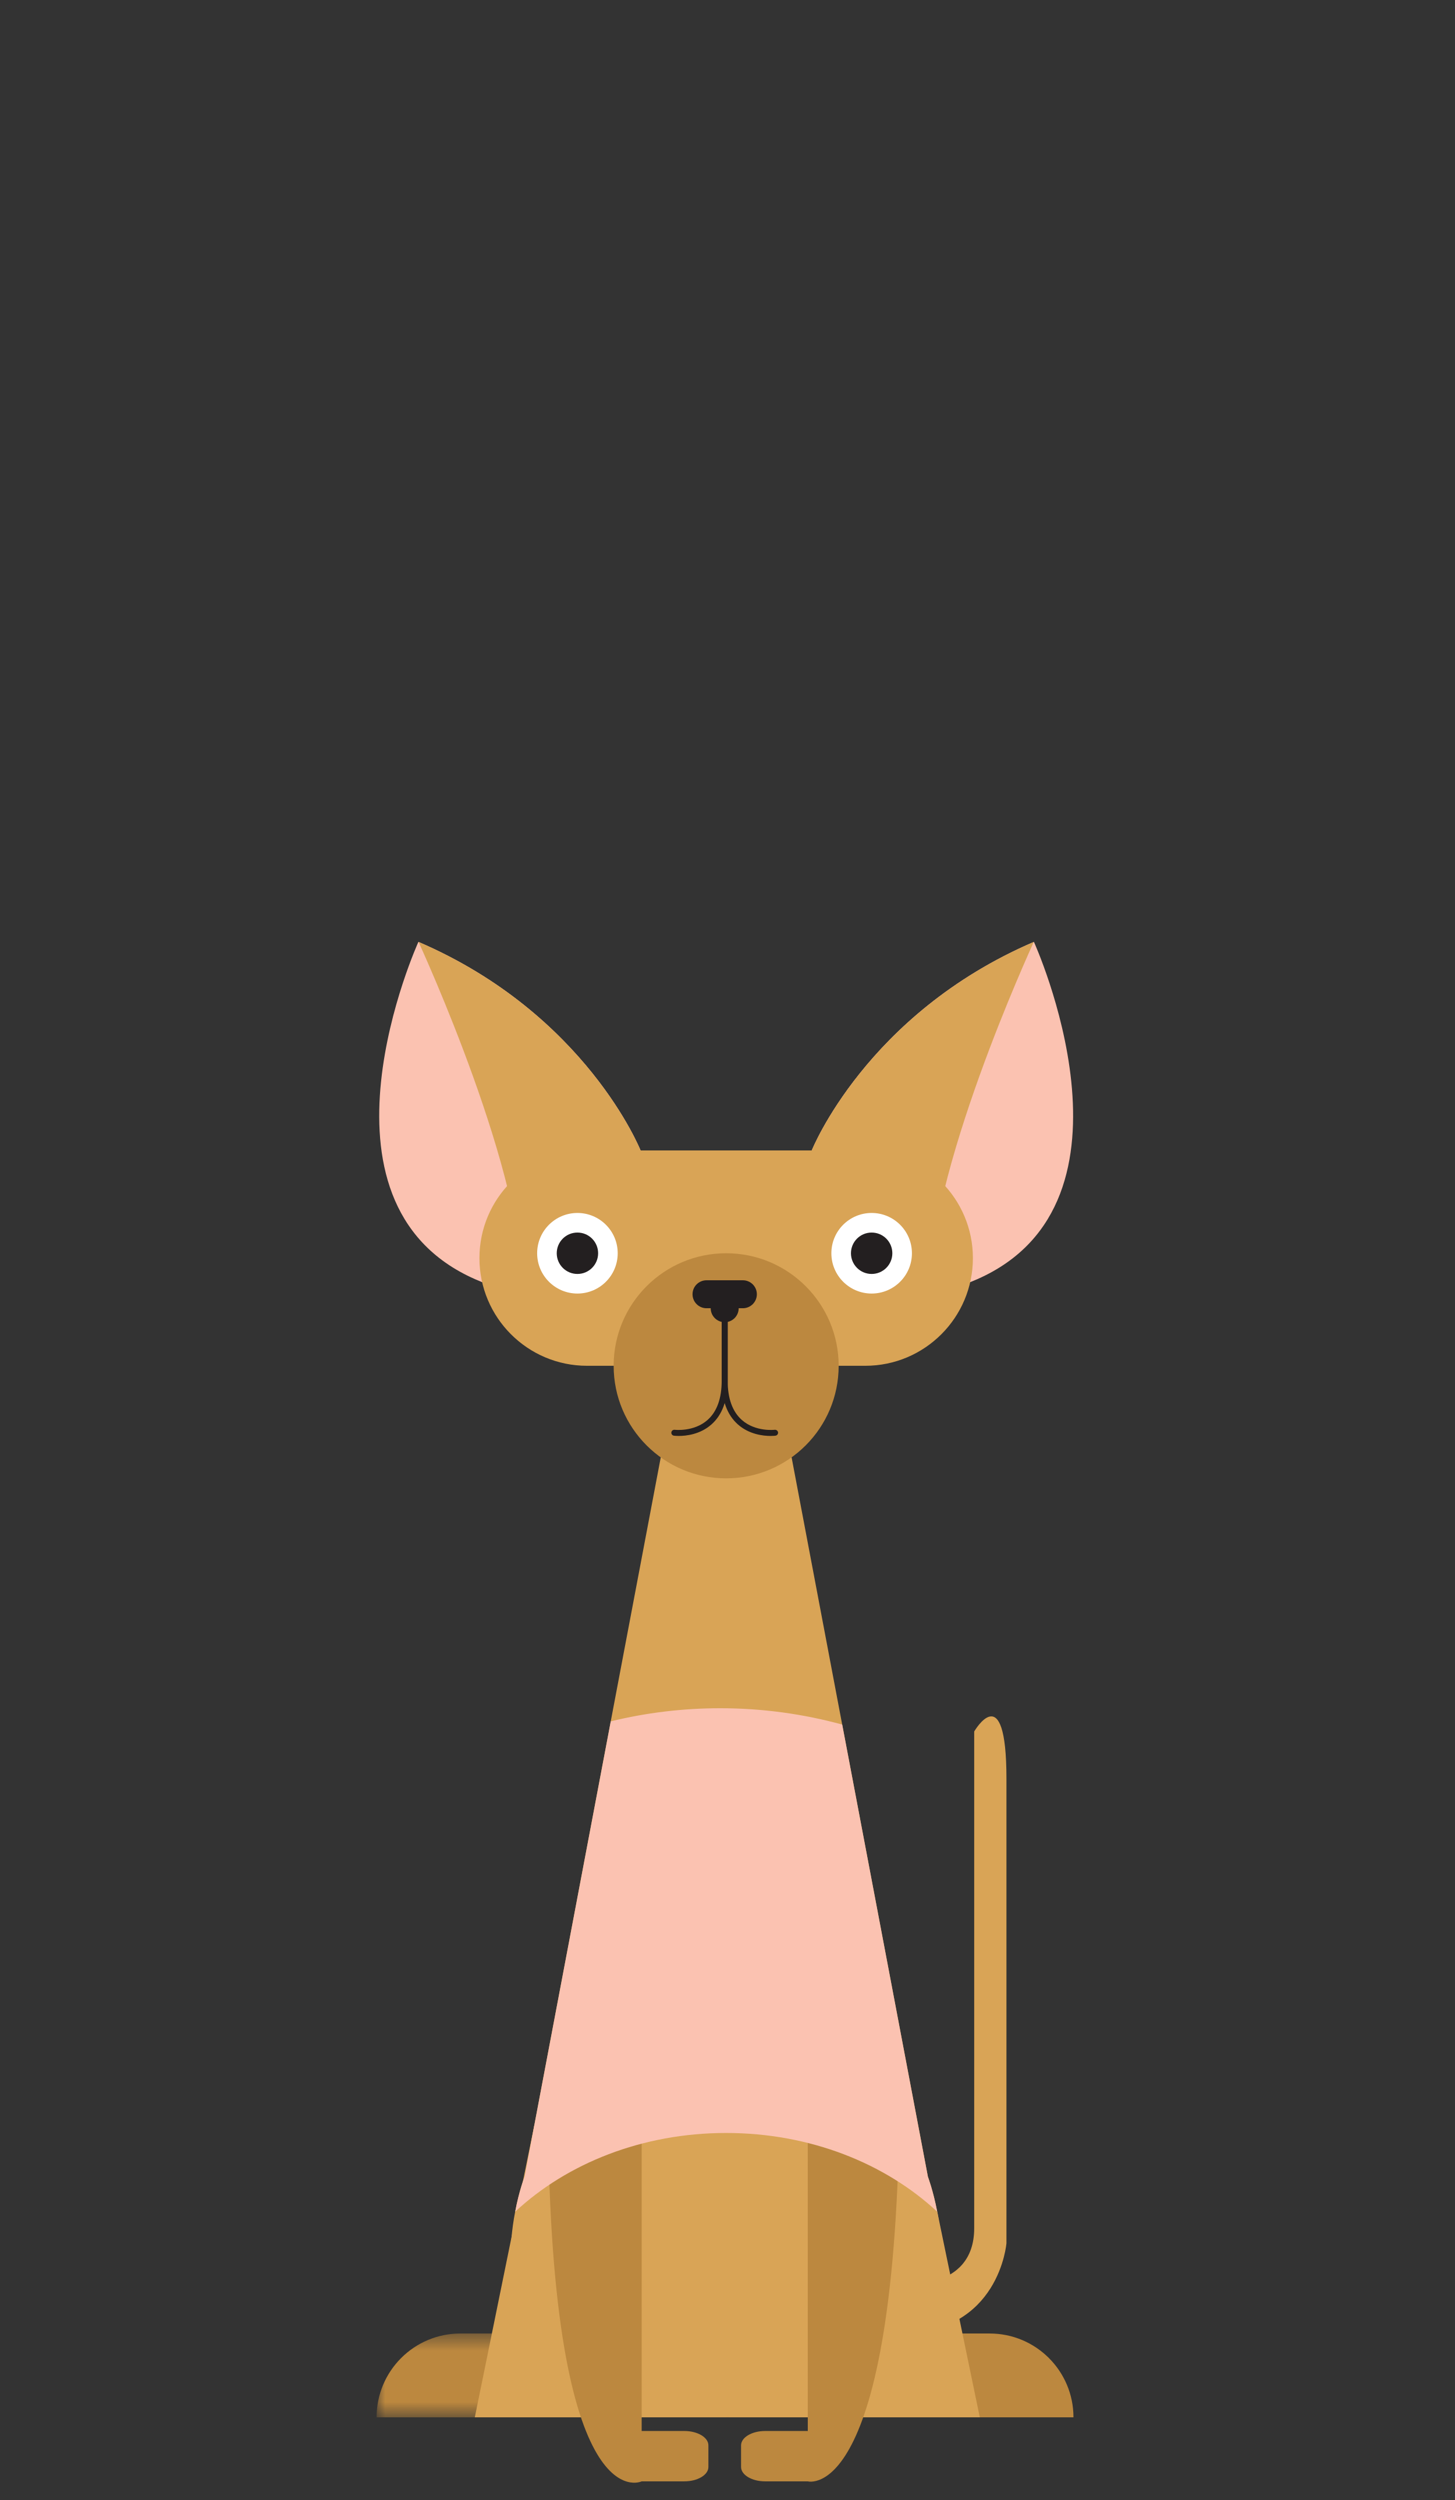 <svg height="146" viewBox="0 0 85 146" width="85" xmlns="http://www.w3.org/2000/svg" xmlns:xlink="http://www.w3.org/1999/xlink"><rect x="0" y="0" width="85" height="146" fill="#333333" stroke="none"/><mask id="a" fill="#fff"><path d="m0 .499h25.357v4.894h-25.357z" fill="#fff" fill-rule="evenodd"/></mask><g fill="none" fill-rule="evenodd" transform="translate(22 55)"><path d="m20.462.499h-15.567c-2.704 0-4.895 2.191-4.895 4.894h25.357c0-2.703-2.191-4.894-4.895-4.894" fill="#bc883f" mask="url(#a)" transform="translate(0 80.774)"/><path d="m35.816 81.273h-15.567c-2.704 0-4.895 2.191-4.895 4.894h25.357c0-2.703-2.192-4.894-4.895-4.894" fill="#bc883f"/><g fill="#d9a456"><path d="m9.215 69.107-3.477 17.06h14.682z"/><path d="m32.752 74.159 2.487 12.008h-14.682z"/><path d="m34.912 46.116v29.005c0 3.767-4.35 3.264-4.35 3.264v2.888c5.82 0 6.234-5.273 6.234-5.273v-27.121c0-6.026-1.884-2.762-1.884-2.762"/><path d="m20.423 86.167c-13.074 0-13.081-8.101-12.329-12.002.23-1.232.55-2.047.55-2.047l5.036-26.595 3.727-19.67h6.032l3.761 19.858 5.008 26.406s.307.808.544 2.041c.76 3.893.76 12.008-12.329 12.008"/></g><path d="m8.499 20.586v-.008c-.816-.141-1.733-.432-2.752-.878-10.227-4.509-3.302-19.7-3.302-19.7l.008.008c9.795 4.211 12.971 12.179 12.971 12.179s.456 9.748-6.924 8.399" fill="#fbc2b1"/><path d="m8.499 20.586v-.008c.259-6.846-5.866-20.163-6.046-20.57 9.795 4.211 12.971 12.179 12.971 12.179s.456 9.748-6.924 8.399" fill="#d9a456"/><path d="m32.345 20.586v-.008c.816-.141 1.733-.432 2.752-.878 10.227-4.509 3.302-19.7 3.302-19.7l-.008.008c-9.795 4.211-12.971 12.179-12.971 12.179s-.455 9.748 6.924 8.399" fill="#fbc2b1"/><path d="m32.345 20.586v-.008c-.259-6.846 5.866-20.163 6.046-20.57-9.795 4.211-12.971 12.179-12.971 12.179s-.455 9.748 6.924 8.399" fill="#d9a456"/><path d="m34.836 18.473c0 3.472-2.816 6.287-6.288 6.287h-16.253c-3.472 0-6.287-2.816-6.287-6.287 0-3.472 2.815-6.288 6.287-6.288h16.253c3.472 0 6.288 2.816 6.288 6.288" fill="#d9a456"/><path d="m26.994 24.76c0 3.63-2.942 6.573-6.573 6.573-3.63 0-6.572-2.942-6.572-6.573 0-3.63 2.942-6.572 6.572-6.572 3.63 0 6.573 2.942 6.573 6.572" fill="#bc883f"/><path d="m14.086 18.188c0 1.3-1.053 2.353-2.353 2.353-1.299 0-2.353-1.053-2.353-2.353 0-1.299 1.054-2.353 2.353-2.353 1.3 0 2.353 1.054 2.353 2.353" fill="#fff"/><path d="m22.215 20.582c0 .451-.366.817-.817.817h-2.124c-.451 0-.817-.366-.817-.817s.366-.816.817-.816h2.124c.451 0 .817.365.817.816" fill="#231f20"/><path d="m21.153 21.399c0 .451-.366.816-.817.816-.451 0-.817-.365-.817-.816s.366-.817.817-.817c.451 0 .817.366.817.817" fill="#231f20"/><path d="m17.977 86.966h-2.491v-25.638l-5.479 5.956c0 25.267 5.479 22.623 5.479 22.623h2.491c.777 0 1.407-.376 1.407-.84v-1.261c0-.465-.629-.84-1.407-.84" fill="#bc883f"/><path d="m25.19 61.328v25.638h-2.491c-.777 0-1.407.376-1.407.84v1.261c0 .464.629.84 1.407.84h2.491s5.372 1.519 5.372-23.748z" fill="#bc883f"/><path d="m17.652 28.857c-.162 0-.266-.013-.281-.015-.096-.012-.163-.099-.151-.194.012-.096.1-.159.194-.151.012.003 1.123.131 1.918-.571.55-.486.829-1.258.829-2.295v-4.231c0-.096.078-.174.174-.174.096 0 .174.078.174.174v4.231c0 1.143-.32 2.003-.951 2.558-.66.583-1.483.668-1.908.668" fill="#231f20"/><path d="m23.02 28.857c-.424 0-1.247-.085-1.908-.668-.631-.556-.95-1.415-.95-2.558v-4.231c0-.096.078-.174.174-.174.096 0 .174.078.174.174v4.231c0 1.037.28 1.809.83 2.295.795.702 1.906.574 1.918.571.094-.007.182.055.195.151.011.096-.056.182-.151.194-.014.002-.119.015-.281.015" fill="#231f20"/><path d="m12.942 18.188c0 .668-.541 1.209-1.209 1.209-.668 0-1.209-.541-1.209-1.209 0-.668.541-1.209 1.209-1.209.668 0 1.209.541 1.209 1.209" fill="#231f20"/><path d="m31.274 18.188c0 1.3-1.054 2.353-2.353 2.353-1.3 0-2.353-1.053-2.353-2.353 0-1.299 1.053-2.353 2.353-2.353 1.299 0 2.353 1.054 2.353 2.353" fill="#fff"/><path d="m30.13 18.188c0 .668-.541 1.209-1.209 1.209s-1.209-.541-1.209-1.209c0-.668.541-1.209 1.209-1.209s1.209.541 1.209 1.209" fill="#231f20"/><path d="m32.752 74.159c-.237-1.232-.544-2.041-.544-2.041l-5.007-26.406c-2.271-.62-4.66-.954-7.126-.954-2.201 0-4.346.265-6.394.766l-5.036 26.594s-.32.814-.549 2.044c3.03-2.825 7.427-4.6 12.324-4.6 4.9 0 9.299 1.776 12.329 4.597.736 3.771.738 3.771.003-.001" fill="#fbc2b1"/></g></svg>